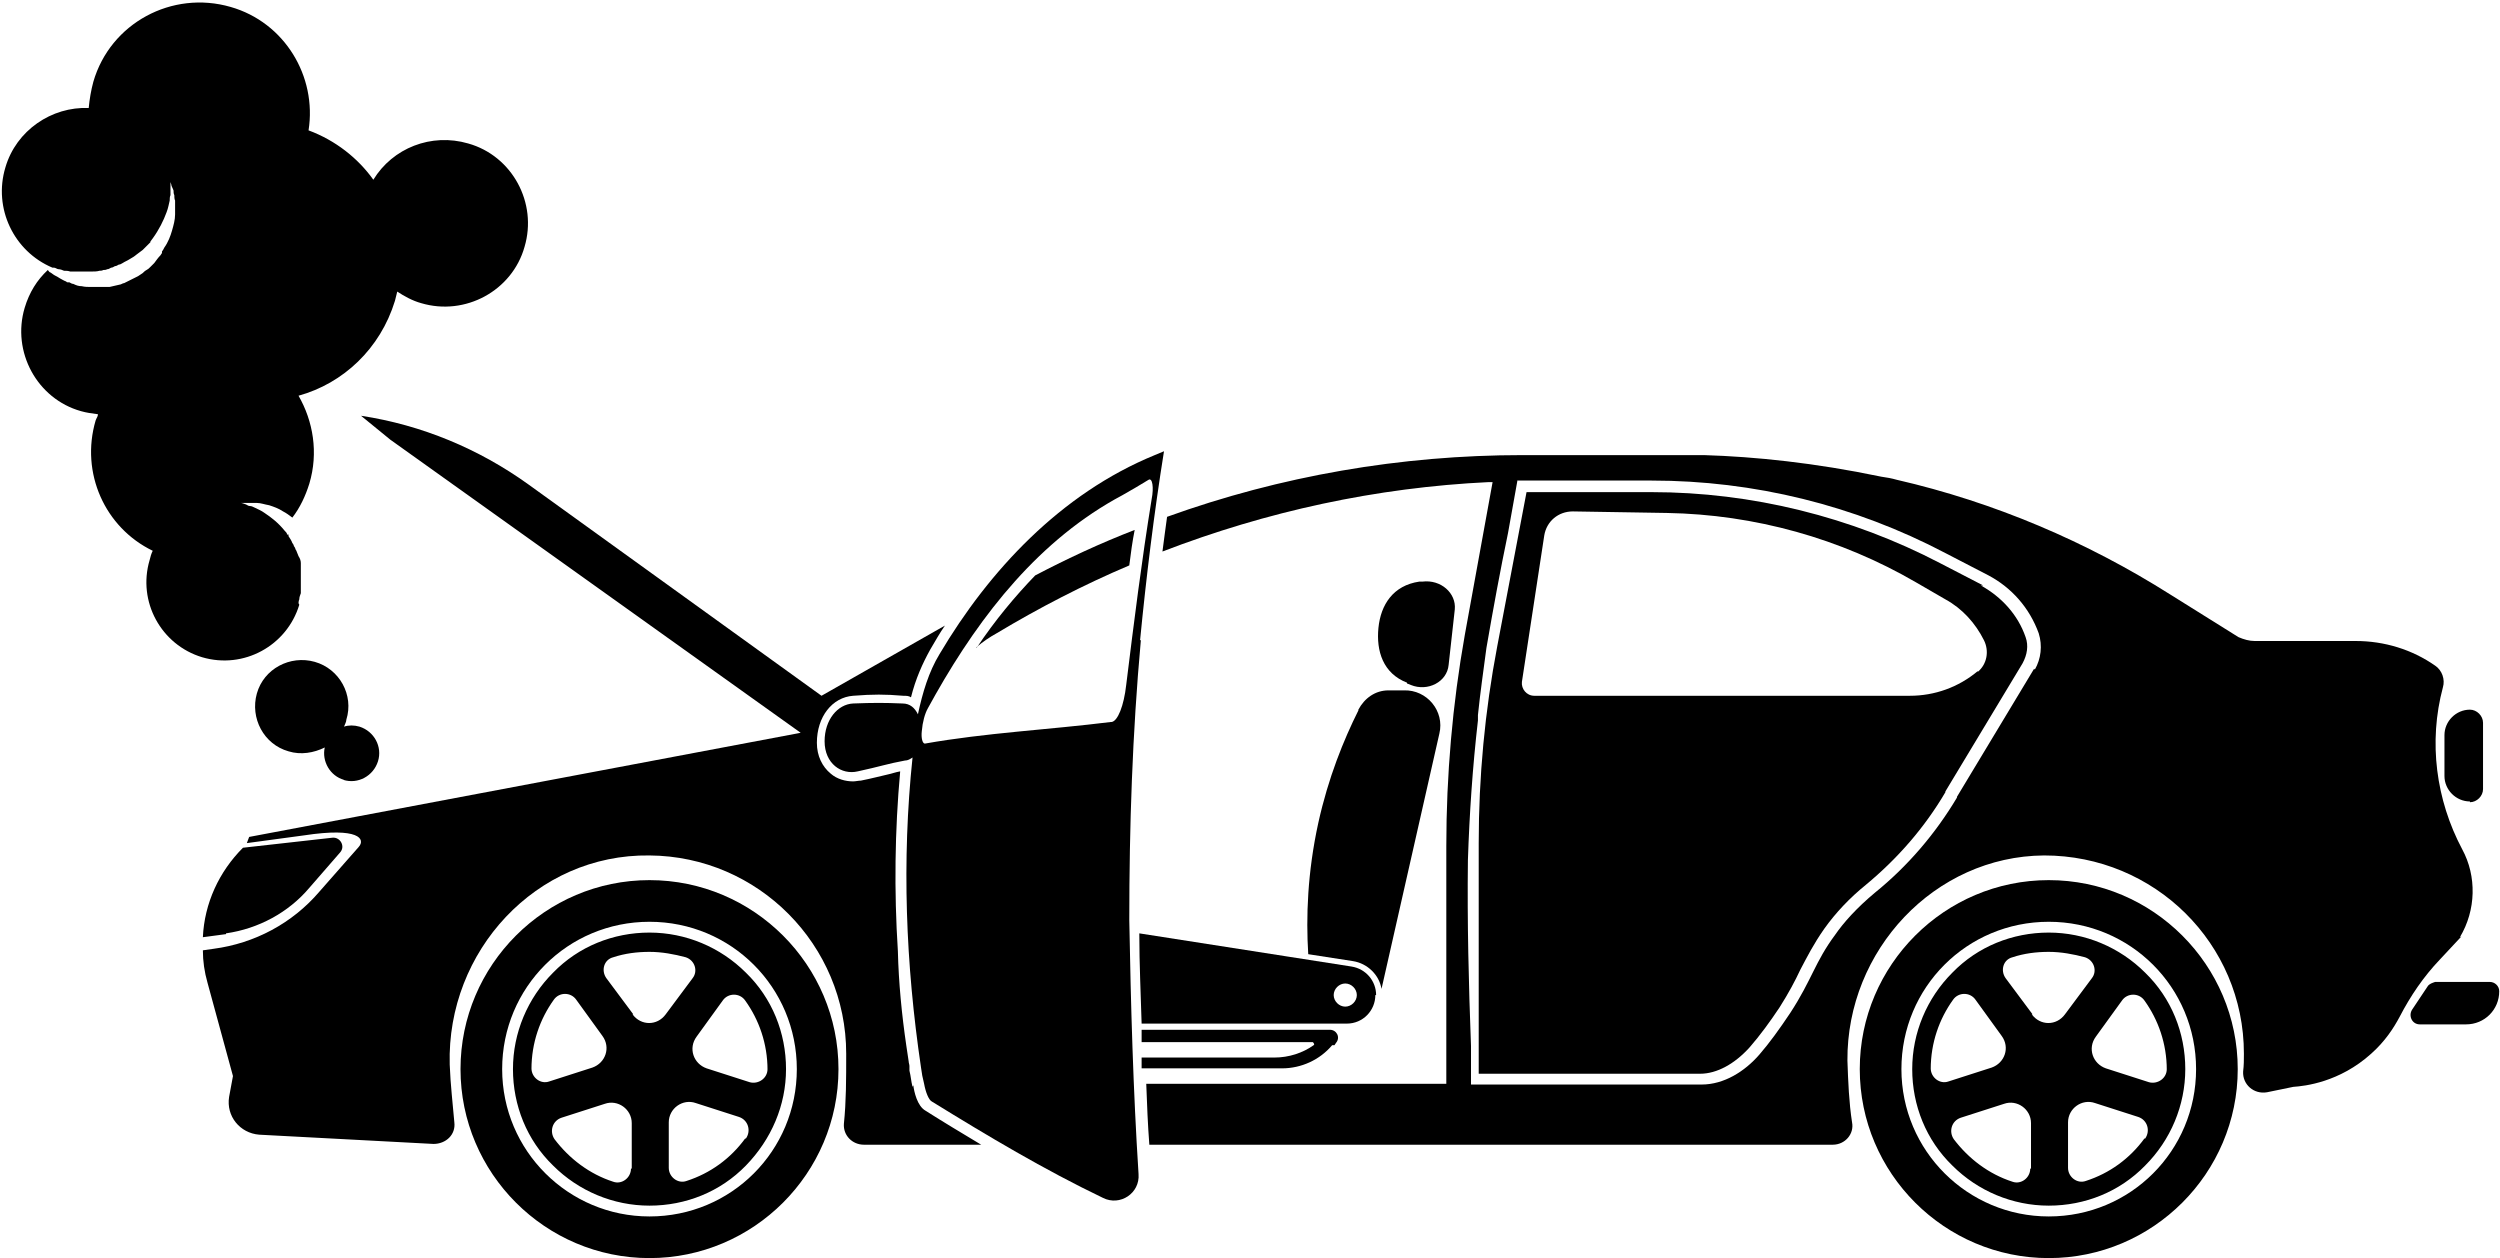 <?xml version="1.0" encoding="UTF-8"?><svg id="Layer_1" xmlns="http://www.w3.org/2000/svg" viewBox="0 0 32.41 16.31"><defs><style>.cls-1{fill:#000;stroke-width:0px;}</style></defs><path class="cls-1" d="M25.71,7.59l-.56-.29c-1.15-.6-2.44-.92-3.74-.92h-1.62l-.38,2c-.16.84-.24,1.69-.24,2.55v2.99c.29,0,.97,0,1.64,0,.52,0,.93,0,1.23,0,.22,0,.45-.13.64-.34.14-.16.27-.34.39-.52.12-.19.2-.34.27-.49.09-.17.17-.33.31-.53.15-.21.33-.4.54-.57.41-.34.76-.74,1.03-1.2h0s0-.01,0-.01l1-1.66c.06-.11.08-.23.04-.34-.1-.29-.31-.52-.58-.67ZM25.64,8.7c-.25.21-.56.32-.88.32h-4.87c-.1,0-.17-.09-.16-.18l.29-1.9c.03-.18.18-.31.37-.31l1.22.02c1.14.02,2.25.33,3.23.9l.38.22c.22.12.39.31.5.53.07.14.04.31-.08.41Z"/><path class="cls-1" d="M8.42,11.41c-1.35,0-2.45,1.1-2.45,2.45s1.1,2.45,2.45,2.45,2.45-1.1,2.45-2.45-1.1-2.45-2.45-2.45ZM8.42,15.77c-1.05,0-1.91-.85-1.91-1.91s.85-1.91,1.91-1.91,1.91.85,1.91,1.91-.85,1.91-1.91,1.91Z"/><path class="cls-1" d="M8.42,12.09c-.47,0-.92.18-1.25.52-.33.33-.52.78-.52,1.25s.18.92.52,1.25c.33.33.78.52,1.25.52s.92-.18,1.25-.52.52-.78.52-1.25-.18-.92-.52-1.25c-.33-.33-.78-.52-1.25-.52ZM6.89,13.86h0c0-.34.11-.65.29-.9.07-.1.22-.1.29,0l.34.47c.11.15.04.35-.13.41l-.56.18c-.11.04-.23-.05-.23-.17ZM8.18,15.15c0,.12-.12.21-.23.17-.31-.1-.57-.3-.76-.55-.07-.1-.03-.24.09-.28l.56-.18c.17-.06.35.07.35.25v.59ZM8.21,13.15l-.35-.47c-.07-.1-.03-.24.09-.27.15-.05.31-.07.47-.07s.32.03.47.07c.12.04.16.18.09.27l-.35.47c-.11.15-.32.15-.43,0ZM9.66,14.76c-.19.26-.45.45-.76.55-.11.04-.23-.05-.23-.17v-.59c0-.18.18-.31.35-.25l.56.18c.12.04.16.18.09.28ZM9.95,13.86c0,.12-.12.2-.23.17l-.56-.18c-.17-.06-.24-.26-.13-.41l.34-.47c.07-.1.22-.1.29,0,.18.25.29.56.29.9h0Z"/><path class="cls-1" d="M26.56,11.41c-1.35,0-2.45,1.1-2.45,2.45s1.1,2.45,2.45,2.45,2.45-1.1,2.45-2.45-1.1-2.45-2.45-2.45ZM26.56,15.77c-1.05,0-1.91-.85-1.91-1.91s.85-1.91,1.91-1.91,1.91.85,1.91,1.91-.85,1.91-1.91,1.91Z"/><path class="cls-1" d="M26.56,12.09c-.47,0-.92.18-1.25.52-.33.33-.52.78-.52,1.25s.18.92.52,1.25c.33.33.78.52,1.25.52s.92-.18,1.25-.52c.33-.33.52-.78.52-1.25s-.18-.92-.52-1.25c-.33-.33-.78-.52-1.25-.52ZM25.03,13.86h0c0-.34.11-.65.29-.9.07-.1.22-.1.29,0l.34.47c.11.15.04.35-.13.41l-.56.18c-.11.04-.23-.05-.23-.17ZM26.32,15.15c0,.12-.12.21-.23.17-.31-.1-.57-.3-.76-.55-.07-.1-.03-.24.09-.28l.56-.18c.17-.06.35.07.35.25v.59ZM26.35,13.15l-.35-.47c-.07-.1-.03-.24.09-.27.15-.05.31-.07.47-.07s.32.03.47.07c.12.04.16.18.09.27l-.35.47c-.11.15-.32.15-.43,0ZM27.8,14.76c-.19.26-.45.45-.76.55-.11.04-.23-.05-.23-.17v-.59c0-.18.18-.31.35-.25l.56.18c.12.04.16.18.09.28ZM28.09,13.86c0,.12-.12.2-.23.17l-.56-.18c-.17-.06-.24-.26-.13-.41l.34-.47c.07-.1.22-.1.29,0,.18.25.29.56.29.9h0Z"/><path class="cls-1" d="M32.02,10.4c.09,0,.17-.08.17-.17v-.86c0-.09-.08-.17-.17-.17-.18,0-.33.15-.33.33v.53c0,.18.15.33.33.33Z"/><path class="cls-1" d="M32.28,12.73h-.71s-.08.02-.1.06l-.2.3c-.05.08,0,.19.1.19h.6c.24,0,.43-.19.43-.43,0-.07-.06-.12-.12-.12Z"/><path class="cls-1" d="M2.93,12.1c.42-.06.81-.27,1.08-.59l.4-.46c.07-.08,0-.2-.1-.19l-1.16.13c-.31.31-.5.72-.52,1.16l.3-.04Z"/><path class="cls-1" d="M12.66,8.39c.08-.07.17-.13.26-.18.55-.33,1.13-.63,1.72-.88.02-.16.04-.31.07-.46-.44.17-.87.37-1.29.59-.26.27-.52.58-.76.94Z"/><path class="cls-1" d="M31.89,12.15c.21-.35.22-.79.03-1.14-.34-.64-.44-1.39-.25-2.1.03-.1-.01-.22-.1-.28-.3-.21-.66-.32-1.03-.32h-1.31c-.07,0-.14-.02-.21-.05-.29-.18-.59-.37-.88-.55-1.09-.69-2.29-1.2-3.55-1.49-.07-.02-.13-.03-.2-.04-.86-.18-1.64-.26-2.3-.28h-2.35c-1.58,0-3.14.27-4.61.8-.02.15-.04.29-.06.45,1.35-.52,2.77-.83,4.23-.9h.05s-.36,1.98-.36,1.98c-.16.9-.24,1.82-.24,2.74v3.08h-3.89c.01.27.02.53.04.79h8.86c.16,0,.28-.14.25-.29-.04-.26-.05-.52-.06-.8-.01-1.43,1.13-2.65,2.55-2.66,1.43,0,2.59,1.14,2.59,2.57,0,.08,0,.15-.01.23-.01.17.14.3.31.27l.34-.07c.15-.01.6-.06,1.01-.43.18-.16.29-.33.37-.48.14-.27.31-.52.52-.74.09-.1.19-.2.28-.3ZM26.37,8.67l-1,1.66s0,0,0,.01c-.28.47-.64.89-1.06,1.23-.24.2-.41.39-.52.55-.26.35-.3.58-.58,1.01-.14.21-.27.39-.4.54-.19.22-.46.39-.75.39-.33,0-.78,0-1.23,0-.8,0-1.6,0-1.76,0v-.5c-.03-.8-.05-1.6-.04-2.41.02-.6.06-1.2.13-1.81,0-.02,0-.05,0-.07.03-.29.07-.57.11-.87.09-.52.18-1.01.28-1.49l.12-.67h0s0-.01,0-.01h0s1.74,0,1.74,0c1.33,0,2.63.32,3.81.94l.56.29c.3.16.53.42.65.75.05.16.03.33-.05.47Z"/><path class="cls-1" d="M17.61,9.21c-.19.38-.39.87-.52,1.46-.14.64-.16,1.22-.13,1.7l.58.09c.19.03.34.18.37.36l.75-3.31c.07-.29-.16-.57-.46-.56-.07,0-.13,0-.2,0-.17,0-.31.1-.39.25Z"/><path class="cls-1" d="M18.24,8.86l.05.02c.22.09.47-.04.49-.26l.08-.72c.02-.21-.18-.39-.42-.36h-.04c-.34.05-.5.3-.53.6-.03.3.06.59.37.71Z"/><path class="cls-1" d="M17.84,12.9c0-.18-.13-.34-.32-.37l-2.75-.43c0,.41.02.8.03,1.17h2.66c.21,0,.37-.17.37-.37ZM17.29,12.9c0-.08.07-.15.15-.15s.15.07.15.15-.07.15-.15.15-.15-.07-.15-.15Z"/><path class="cls-1" d="M17.3,13.55l.02-.03c.06-.07.01-.17-.08-.17h-2.44c0,.05,0,.1,0,.16h2.22s.03.03.01.04c-.14.1-.32.16-.51.16h-1.72s0,.09,0,.14h1.82c.25,0,.49-.11.65-.3Z"/><path class="cls-1" d="M4.45,10.11c.19.06.39-.05.45-.24.06-.19-.05-.39-.24-.45-.07-.02-.14-.02-.2,0,.01-.03.03-.06.03-.09.1-.32-.09-.66-.41-.75-.32-.09-.66.09-.75.41-.09.32.09.66.41.75.16.05.33.02.47-.05-.04.18.07.37.25.42Z"/><path class="cls-1" d="M3.87,7.82s0-.03.01-.05c0-.03.01-.05.02-.08,0-.03,0-.06,0-.09,0-.02,0-.03,0-.05s0-.03,0-.05c0-.02,0-.03,0-.05,0-.02,0-.03,0-.05,0-.02,0-.03,0-.05,0-.02,0-.03,0-.05,0-.03-.01-.06-.03-.09l-.02-.05s-.01-.03-.02-.04c0-.01-.01-.03-.02-.04,0-.01-.01-.03-.02-.04-.01-.03-.03-.06-.05-.09v-.02s-.02,0-.02,0c0,0,0,0,0,0h0s0-.01,0-.01c0-.01-.02-.03-.03-.04-.08-.1-.17-.17-.26-.23-.04-.03-.09-.05-.13-.07-.02-.01-.04-.02-.06-.02-.02,0-.03-.01-.05-.02-.03-.01-.05-.02-.07-.02-.02,0-.03,0-.03,0,0,0,0,0,.03,0,.02,0,.04,0,.08,0,.02,0,.04,0,.06,0,.02,0,.04,0,.07,0,.05,0,.1.02.16.03.06.02.12.04.18.08.04.02.08.05.12.08.1-.13.17-.28.22-.44.12-.4.05-.81-.14-1.14.58-.16,1.06-.61,1.25-1.23.01-.04.02-.08.03-.12.09.06.2.12.31.15.57.17,1.18-.16,1.34-.73.17-.57-.16-1.18-.73-1.34-.48-.14-.98.06-1.23.47-.2-.28-.49-.51-.84-.64.11-.7-.31-1.4-1.01-1.6-.76-.22-1.56.21-1.78.97-.03.11-.05.23-.06.34-.48-.02-.94.29-1.08.77-.16.53.11,1.09.61,1.3,0,0,.02,0,.02,0,.02,0,.04.02.06.02.02,0,.05.01.07.02.03,0,.05,0,.08.01,0,0,.01,0,.02,0,0,0,.01,0,.02,0,.01,0,.03,0,.05,0,.03,0,.06,0,.09,0,.03,0,.06,0,.1,0,.03,0,.07,0,.1-.01.02,0,.03,0,.05-.01.02,0,.03,0,.05-.01.02,0,.03-.01.05-.02.02,0,.03-.01.05-.02.02,0,.03-.01.05-.02.02,0,.03-.01.05-.02.03-.02.06-.03.09-.05l.05-.03s.03-.02.04-.03c.01-.01.03-.02.04-.03.01-.01.03-.02.04-.03.02-.02.05-.05.08-.08l.02-.02h0s0,0,0,0h0s0-.01,0-.01c.01-.01.02-.03.03-.04.08-.11.14-.23.18-.34.02-.05.03-.11.04-.15,0-.02,0-.05.01-.07,0-.02,0-.04,0-.06,0-.03,0-.06,0-.08,0-.02,0-.03,0-.03,0,0,0,0,.01.03,0,.02.02.05.03.08,0,.02,0,.04.01.06,0,.02,0,.05.01.07,0,.05,0,.11,0,.18,0,.07-.02.14-.04.21-.02.07-.05.15-.1.22-.01.02-.02.04-.03.05h0s0,.02,0,.02h0s0,0,0,0h0s-.02.03-.02.03c-.03.03-.05.06-.08.1-.02.02-.03.03-.05.05-.02.02-.03.03-.05.04-.02.01-.04.03-.05.04l-.06.04s-.08.04-.12.06c-.02.01-.04.02-.06.03-.02,0-.04.02-.06.02-.04.01-.09.02-.13.03-.02,0-.04,0-.06,0-.02,0-.04,0-.06,0-.02,0-.04,0-.06,0-.01,0-.02,0-.03,0-.01,0-.02,0-.03,0-.04,0-.08,0-.12-.01-.04,0-.07-.01-.11-.03-.02,0-.03-.01-.05-.02,0,0-.02,0-.02,0,0,0-.02,0-.02-.01-.03-.01-.06-.03-.08-.04-.03-.02-.05-.03-.07-.04-.02-.01-.04-.03-.06-.04-.01,0-.02-.02-.03-.03-.14.13-.24.29-.3.49-.17.57.16,1.18.73,1.34.07.02.14.03.22.04,0,.03-.02.05-.03.08-.2.68.12,1.39.74,1.69-.02.04-.03.08-.04.12-.16.54.15,1.1.68,1.26.54.16,1.1-.15,1.26-.68Z"/><path class="cls-1" d="M14.78,8.3c.08-.82.18-1.64.31-2.45-.05.02-.07.03-.12.05-1.22.5-2.15,1.5-2.79,2.58-.14.23-.22.5-.28.78-.04-.08-.1-.14-.2-.14-.24-.01-.37-.01-.64,0-.2.01-.37.21-.37.49h0c0,.29.22.44.43.39.28-.06.39-.1.61-.14.04,0,.07-.02.1-.04-.14,1.34-.09,2.67.11,4.02.01.08.02.13.04.21.02.11.06.21.1.23.73.45,1.45.88,2.22,1.25.22.11.48-.06.46-.31-.07-1.09-.1-2.19-.12-3.29,0-1.22.04-2.42.15-3.63ZM14.4,9.36c-.8.1-1.62.14-2.41.28-.03,0-.05-.07-.04-.16.01-.12.04-.23.08-.3.04-.07.06-.11.1-.18.59-1.04,1.35-2.01,2.42-2.58.14-.08.21-.12.34-.2.05-.03.07.1.04.25-.13.8-.23,1.6-.33,2.41-.03.27-.11.47-.19.48Z"/><path class="cls-1" d="M11.83,14.09c-.02-.08-.02-.13-.04-.21,0-.02,0-.04,0-.06,0-.02-.01-.04-.01-.06l-.03-.2c-.06-.41-.1-.82-.11-1.23-.05-.78-.04-1.56.03-2.33-.06.01-.11.03-.16.04-.09.02-.2.05-.35.08-.03,0-.07.01-.1.01-.1,0-.21-.03-.29-.1-.11-.09-.18-.23-.18-.4h0c0-.34.2-.59.47-.61.26-.02.41-.02.65,0,.04,0,.07,0,.1.02.06-.24.15-.44.25-.62.06-.1.12-.21.19-.31l-1.6.91-3.8-2.74c-.64-.46-1.38-.77-2.17-.89l.38.31,5.32,3.8h0s-7.15,1.35-7.15,1.35l-.03.08.74-.1c.72-.11.8.05.71.15l-.51.58c-.35.41-.84.67-1.37.74l-.14.02c0,.14.02.28.06.42l.33,1.21-.05.27c-.04.25.14.47.39.49l2.26.12c.16,0,.29-.12.27-.28-.02-.24-.05-.48-.06-.75-.04-1.47,1.12-2.73,2.59-2.71,1.41.01,2.55,1.16,2.55,2.57,0,.33,0,.62-.03.91-.01.15.11.27.26.27h1.52c-.25-.15-.5-.3-.72-.44-.11-.06-.15-.25-.16-.33Z"/></svg>
